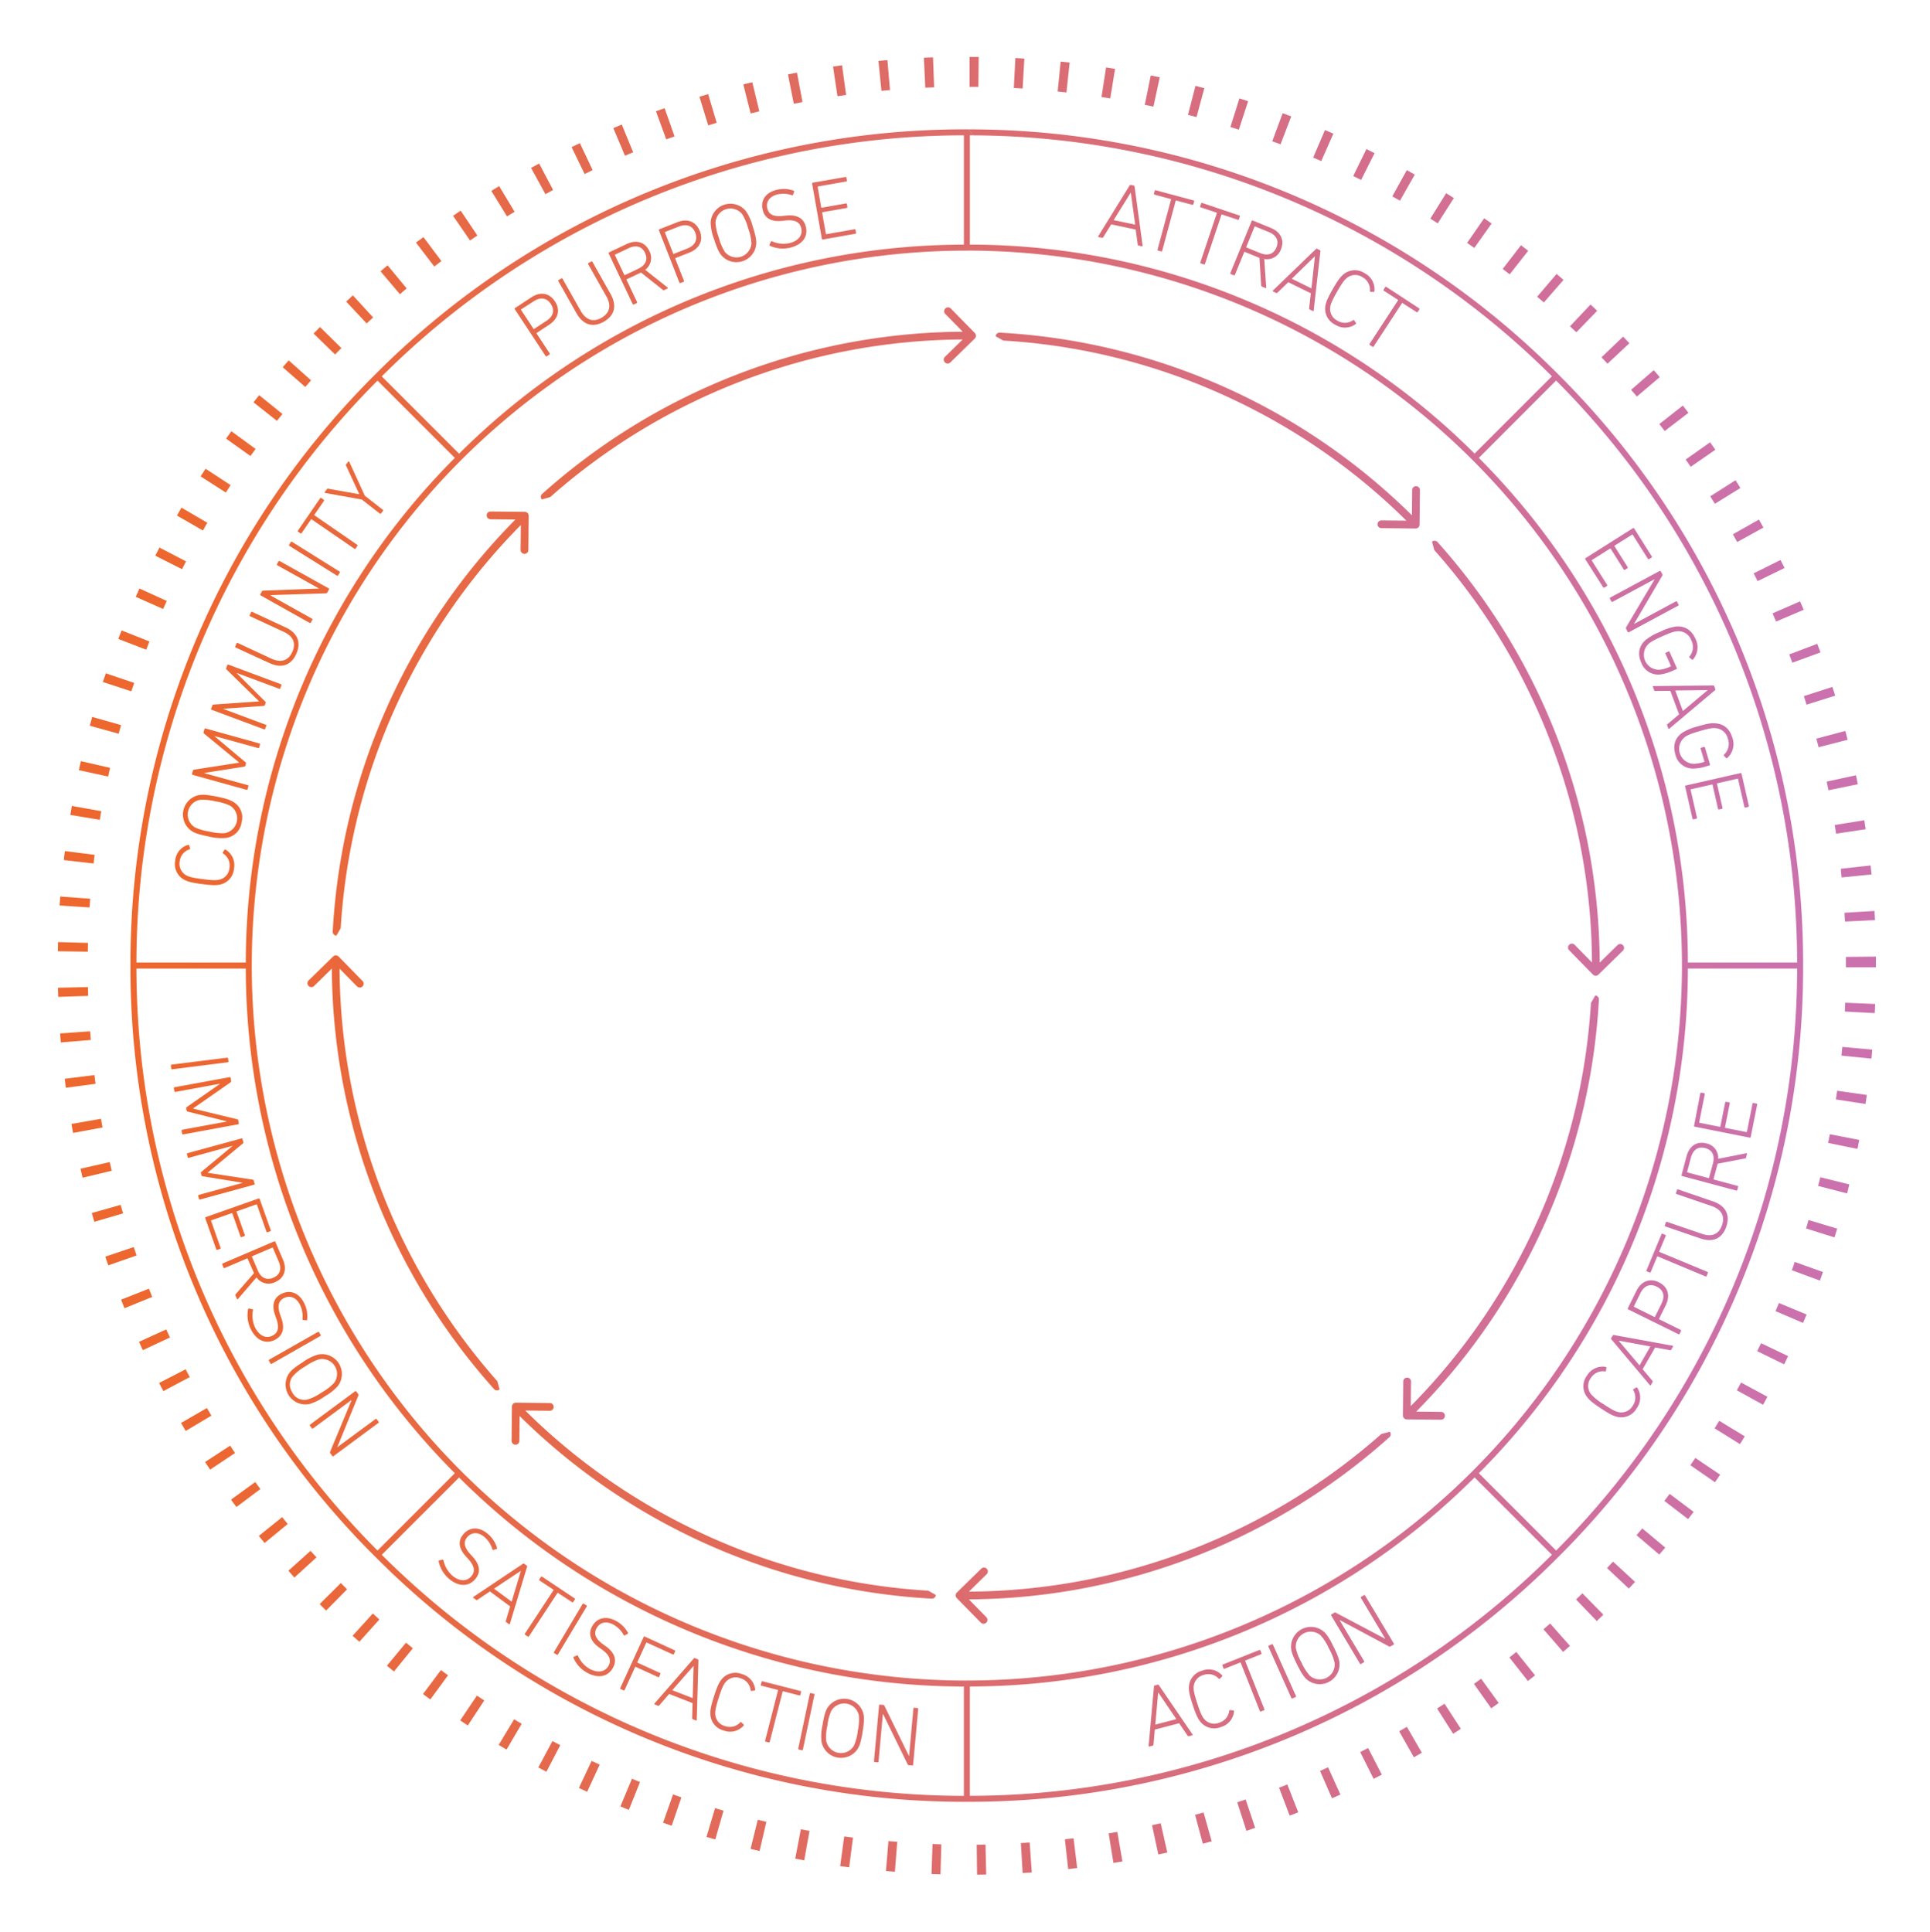 <svg xmlns="http://www.w3.org/2000/svg" xmlns:xlink="http://www.w3.org/1999/xlink" viewBox="0 0 644.36 645.06"><defs><style>.cls-1{fill:url(#linear-gradient);}</style><linearGradient id="linear-gradient" x1="19.32" y1="322.47" x2="626.31" y2="322.47" gradientUnits="userSpaceOnUse"><stop offset="0.06" stop-color="#ed672e"/><stop offset="0.95" stop-color="#cb71ad"/></linearGradient></defs><title>2_Offense</title><g id="Layer_2" data-name="Layer 2"><path class="cls-1" d="M30.31,347.27l-10,.83c-.09-1-.17-2-.24-3l10-.73C30.15,345.31,30.23,346.29,30.31,347.27ZM69.08,470.16l-8.64,5L62,477.83l8.58-5.12Zm7.76,12.57-8.37,5.46,1.68,2.55,8.32-5.55C77.92,484.37,77.38,483.55,76.84,482.73ZM62,457.22l-8.88,4.59c.47.91.94,1.81,1.42,2.71l8.83-4.69C62.87,459,62.41,458.09,62,457.22ZM29.36,329.6l-10,.23c0,1,.05,2,.08,3.05l10-.33ZM241.65,577.86a6,6,0,0,0,6.62-1.64.26.26,0,0,0,0-.37l-.75-.72a.26.26,0,0,0-.39,0,4.72,4.72,0,0,1-5,1.27,4.38,4.38,0,0,1-3.34-4.43c0-.81.19-2,1.17-5.07s1.51-4.16,2-4.81a4.37,4.37,0,0,1,5.29-1.67,4.7,4.7,0,0,1,3.37,4,.26.26,0,0,0,.32.22l1-.14c.16,0,.2-.18.19-.33a6.07,6.07,0,0,0-4.45-5.17,5.89,5.89,0,0,0-7.11,2.25c-.59.83-1.17,2-2.19,5.19s-1.23,4.49-1.22,5.5A5.87,5.87,0,0,0,241.65,577.86ZM196.92,557.3a9.39,9.39,0,0,1-3.93-4.36.25.25,0,0,0-.36-.16l-1,.42a.29.29,0,0,0-.17.37,10.46,10.46,0,0,0,4.56,5c3.95,2.12,7.1,1.17,8.64-1.7,1.35-2.52.69-4.94-2.52-7.24l-.72-.51c-2.7-1.93-3.19-3.65-2.27-5.37,1.06-2,3.21-2.56,5.63-1.26a8.76,8.76,0,0,1,3.45,3.46.29.29,0,0,0,.38.14l.91-.51a.24.24,0,0,0,.14-.37,9.77,9.77,0,0,0-4.08-4c-3.25-1.74-6.33-1-7.91,1.91-1.32,2.47-.61,4.91,2.49,7.12l.72.51c2.91,2.08,3.2,3.81,2.3,5.48C202.06,558.28,199.65,558.76,196.92,557.3ZM85.22,494.88l-8.09,5.88c.6.83,1.21,1.65,1.81,2.46l8-6C86.38,496.47,85.8,495.68,85.22,494.88ZM40.27,402.34l-9.62,2.72.84,2.93,9.6-2.81C40.81,404.23,40.54,403.29,40.27,402.34ZM55.5,443.92l-9.1,4.15,1.28,2.78,9.06-4.24C56.32,445.72,55.91,444.82,55.5,443.92ZM36.63,388.05l-9.75,2.22.69,3,9.73-2.32C37.07,390,36.85,389,36.63,388.05ZM218.52,568.83l13.08-15a.37.37,0,0,1,.42-.14l.95.38a.33.33,0,0,1,.21.38l-.56,19.86a.19.19,0,0,1-.29.19l-1-.4a.32.32,0,0,1-.24-.4l.13-5-7.81-3.05-3.3,3.79a.35.35,0,0,1-.45.13l-1-.4A.19.19,0,0,1,218.52,568.83Zm5.93-4.44,6.81,2.65.31-10.7-.08,0ZM207.18,564l1,.44a.26.26,0,0,0,.37-.14l3.48-7.6a.15.15,0,0,1,.22-.09l7.45,3.41a.27.27,0,0,0,.37-.14l.4-.88a.26.26,0,0,0-.13-.37l-7.45-3.41a.15.15,0,0,1-.09-.22l2.94-6.42a.14.14,0,0,1,.22-.08l8.66,3.95a.27.27,0,0,0,.38-.14l.4-.87a.27.27,0,0,0-.14-.38l-10-4.58a.26.26,0,0,0-.37.14l-7.78,17A.27.27,0,0,0,207.18,564ZM33.71,373.59l-9.85,1.73c.18,1,.36,2,.55,3l9.83-1.83C34.06,375.53,33.88,374.56,33.71,373.59Zm16,56.73L40.42,434l1.14,2.85,9.26-3.78C50.45,432.15,50.08,431.24,49.72,430.32ZM31.53,359l-9.92,1.23c.12,1,.25,2,.39,3l9.91-1.32C31.78,361,31.65,360,31.53,359ZM86.41,512.88l1.93,2.36,7.72-6.35L94.2,506.6ZM44.64,416.43l-9.48,3.2c.33,1,.66,1.93,1,2.9l9.44-3.3C45.27,418.3,45,417.37,44.64,416.43ZM185,552l.9.54a.26.26,0,0,0,.39-.1l9.6-16a.26.26,0,0,0-.1-.39l-.9-.54a.27.27,0,0,0-.39.1L185,551.59A.27.27,0,0,0,185,552Zm22.12,51.21,2.83,1.15,3.72-9.28L211,593.94Zm43.47,14.17,3,.71,2.27-9.74-2.87-.68Zm41.37-29,1.05.1a.26.26,0,0,0,.3-.26l1.44-15.8h.11L303,589.1a.53.53,0,0,0,.45.33l1.11.1a.26.26,0,0,0,.3-.26l1.7-18.63a.26.26,0,0,0-.26-.3l-1.05-.1a.26.26,0,0,0-.3.26l-1.44,15.78h-.08l-8.14-16.65a.47.47,0,0,0-.45-.33l-1.05-.09a.26.26,0,0,0-.3.26l-1.7,18.63A.26.26,0,0,0,292,588.39Zm-56.09,25,2.93.85,2.76-9.61-2.83-.83Zm-14.5-4.73c1,.34,1.91.67,2.88,1l3.24-9.46-2.78-1Zm44.13,12,3,.56,1.77-9.84-2.9-.54Zm15,2.48,3,.41,1.28-9.92c-1-.12-1.95-.26-2.93-.39ZM321.8,43.18h0Zm0,558.49h0ZM311,625.77l3,.1.28-10-2.94-.1Zm-15.22-1,3,.25.78-10-2.94-.24Zm27.5-581.63h0ZM106.72,535.63c.72.73,1.43,1.45,2.16,2.17l7-7.1-2.08-2.09Zm11,10.59,2.26,2,6.68-7.44-2.18-2Zm149,38,1,.21a.27.27,0,0,0,.34-.22l3.86-18.3a.27.27,0,0,0-.22-.33l-1-.22a.27.27,0,0,0-.34.22l-3.85,18.3A.27.27,0,0,0,266.73,584.2Zm-137.54-28,2.35,1.93,6.31-7.76-2.28-1.87ZM96.28,524.51c.68.76,1.36,1.52,2,2.27l7.39-6.74c-.66-.72-1.32-1.45-2-2.19Zm97,72.53,2.75,1.28,4.19-9.08L197.52,588Zm81-15.41a16.91,16.91,0,0,1,.33-5.6c.53-3.27.95-4.47,1.45-5.42a6.63,6.63,0,0,1,12.28,2c.17,1.06.2,2.32-.33,5.6s-.95,4.46-1.45,5.42a6.63,6.63,0,0,1-12.28-2Zm1.61-.2a5,5,0,0,0,9.2,1.49,16.53,16.53,0,0,0,1.3-5,16.85,16.85,0,0,0,.34-5.14,5,5,0,0,0-9.2-1.48,16.42,16.42,0,0,0-1.3,5A16.86,16.86,0,0,0,275.82,581.43Zm-96.16,8.76,2.69,1.43,4.63-8.87-2.6-1.37Zm-26.08-15.71c.84.57,1.69,1.13,2.54,1.69l5.49-8.35-2.45-1.63Zm12.85,8.19,2.61,1.55,5.07-8.61-2.53-1.51Zm-25.27-17c.81.61,1.63,1.21,2.45,1.81l5.91-8.07c-.8-.58-1.59-1.16-2.37-1.75Zm113-2.77,5.38,1.38c.12,0,.16.1.13.21l-4.29,16.74a.27.27,0,0,0,.2.35l1,.26a.27.27,0,0,0,.34-.21l4.29-16.74a.16.16,0,0,1,.21-.13l5.38,1.38a.26.26,0,0,0,.34-.2l.24-.93a.27.27,0,0,0-.2-.35l-12.66-3.24a.27.27,0,0,0-.34.2l-.24.94A.27.27,0,0,0,254.18,562.9ZM472.34,58.3c-.88-.5-1.76-1-2.65-1.49l-4.85,8.75c.86.48,1.72,1,2.57,1.44Zm-13.42-7.17-2.72-1.36-4.4,9,2.63,1.31Zm26.47,15-2.57-1.62L477.54,73,480,74.58Zm-40.23-21.5-2.79-1.22-3.94,9.19,2.69,1.18ZM522,93.47c-.76-.67-1.53-1.33-2.31-2l-6.49,7.61c.75.63,1.5,1.27,2.24,1.92ZM498,74.63l-2.49-1.74-5.7,8.21,2.41,1.69Zm12.21,9.12-2.4-1.87-6.11,7.92c.78.6,1.56,1.2,2.33,1.81Zm-123-57.93-3-.63-2,9.8,2.88.61Zm-30.09-4.93q-1.51-.18-3-.33l-1,10,2.94.31ZM342,19.56c-1-.07-2-.12-3-.18l-.52,10,2.94.17ZM372.28,23c-1-.17-2-.33-3-.48l-1.52,9.88,2.92.46Zm29.81,6.45-2.95-.79-2.51,9.69c.95.24,1.91.49,2.85.75Zm14.62,4.34-2.91-.93-3,9.54,2.81.9Zm14.39,5.08-2.86-1.07-3.47,9.38,2.76,1Zm102.14,64.91c-.73-.7-1.47-1.41-2.21-2.1l-6.86,7.27c.71.68,1.43,1.35,2.13,2Zm73.93,145.73,9.69-2.48c-.26-1-.51-2-.78-2.95l-9.66,2.57C606.68,247.58,606.92,248.53,607.17,249.49Zm3.29,14.37,9.8-2c-.2-1-.41-2-.62-3L609.86,261Q610.18,262.42,610.46,263.86ZM326.75,19l-3.05,0,0,10c1,0,2,0,2.95,0ZM603.15,235.3l9.55-3c-.3-1-.61-2-.92-2.92l-9.52,3.06C602.56,233.41,602.86,234.35,603.15,235.3Zm-4.75-14,9.39-3.44c-.35-1-.71-1.92-1.07-2.87l-9.35,3.54C597.72,219.43,598.06,220.36,598.4,221.28ZM616,307.73l10-.49c-.05-1-.11-2-.17-3.05l-10,.59C615.85,305.77,615.9,306.75,616,307.73ZM614.85,293l10-1c-.11-1-.21-2-.32-3l-9.94,1.1C614.65,291.06,614.76,292,614.85,293ZM613,278.39l9.89-1.49c-.15-1-.3-2-.47-3l-9.87,1.59C612.73,276.44,612.88,277.41,613,278.39ZM572.56,168.22l8.5-5.26c-.53-.86-1.07-1.73-1.62-2.59L571,165.72C571.52,166.55,572,167.39,572.56,168.22Zm-8.08-12.35,8.22-5.69c-.57-.83-1.16-1.67-1.74-2.5l-8.17,5.77Zm-8.69-11.94,7.93-6.08-1.87-2.42L554,141.6Zm-1.66-18c-.66-.78-1.33-1.55-2-2.32l-7.56,6.56c.65.74,1.29,1.49,1.93,2.24Zm32.69,68.11,9-4.38L594.46,187l-9,4.47C586,192.32,586.39,193.21,586.82,194.09ZM544,114.61l-2.1-2.21-7.22,6.92c.68.71,1.36,1.42,2,2.14Zm49,92.93,9.2-3.92c-.4-.94-.81-1.87-1.22-2.81l-9.16,4C592.18,205.73,592.57,206.63,593,207.54ZM580,181l8.75-4.83c-.49-.89-1-1.78-1.49-2.67l-8.7,4.91ZM211.39,50.84l-3.8-9.25-2.82,1.18L208.66,52ZM311.87,29.16l-.37-10c-1,0-2,.08-3.05.12l.47,10ZM77,162l-8.37-5.48c-.55.85-1.11,1.7-1.65,2.56l8.42,5.39C75.9,163.68,76.43,162.86,77,162ZM62.11,187.45l-8.87-4.61c-.47.9-.93,1.8-1.39,2.71l8.92,4.52C61.21,189.19,61.66,188.32,62.11,187.45Zm23.23-37.54L77.25,144c-.59.82-1.19,1.64-1.77,2.47l8.14,5.8ZM55.67,200.67l-9.1-4.15c-.42.92-.84,1.84-1.25,2.77l9.14,4.06ZM103.85,127l-7.45-6.66c-.68.76-1.35,1.52-2,2.29l7.52,6.58Zm-9.54,11.24-7.78-6.28c-.64.79-1.27,1.58-1.9,2.38l7.84,6.2C93.08,139.75,93.69,139,94.31,138.22ZM30.12,300.11l-10-.75c-.08,1-.15,2-.22,3l10,.65C30,302.07,30,301.09,30.12,300.11Zm1.47-14.67-9.92-1.25q-.2,1.51-.36,3l9.93,1.14C31.35,287.39,31.47,286.41,31.59,285.44Zm18.3-71.24-9.29-3.69-1.11,2.84,9.33,3.6C49.17,216,49.53,215.11,49.89,214.2Zm64.06-98-7.11-7c-.72.72-1.43,1.45-2.14,2.18l7.19,7C112.57,117.64,113.26,116.93,114,116.24ZM33.8,270.86,24,269.11c-.18,1-.35,2-.52,3l9.86,1.64C33.46,272.79,33.63,271.82,33.8,270.86Zm3-14.46L27,254.16c-.23,1-.45,2-.67,3l9.77,2.14C36.31,258.32,36.53,257.36,36.75,256.4Zm8-28.36-9.47-3.21c-.32,1-.65,1.92-1,2.89l9.5,3.12C44.17,229.9,44.49,229,44.8,228Zm-4.39,14.08-9.62-2.73c-.27,1-.55,2-.81,2.94L39.62,245C39.88,244,40.15,243.06,40.41,242.12Zm28.81-67.56-8.63-5.05c-.51.88-1,1.76-1.52,2.64l8.68,5C68.23,176.26,68.73,175.41,69.22,174.56ZM239.27,41l-2.84-9.58-2.92.88,2.94,9.56Zm-14.06,4.56-3.32-9.43-2.89,1,3.42,9.39Zm28.3-8.39-2.35-9.71c-1,.23-2,.48-3,.73l2.45,9.69Zm43.63-7.11-.86-10-3,.28,1,10C295.18,30.24,296.16,30.15,297.14,30.07ZM124.58,106l-6.76-7.37-2.24,2.07,6.83,7.3ZM267.93,34.08l-1.86-9.83-3,.59,1.95,9.8Zm14.56-2.37-1.36-9.91-3,.43,1.47,9.89ZM29.38,314.85l-10-.26c0,1-.05,2-.06,3.05l10,.15Q29.33,316.32,29.38,314.85Zm130-236.21-5.58-8.3-2.53,1.72,5.66,8.24Zm-12,8.54-6-8L138.88,81,145,89Zm-11.6,9.13-6.37-7.7c-.79.64-1.57,1.3-2.35,2l6.46,7.63ZM197.86,56.8l-4.26-9-2.76,1.32,4.35,9Zm-13.2,6.63L180,54.61l-2.69,1.46,4.8,8.77Zm-12.85,7.29-5.15-8.57q-1.31.78-2.61,1.59l5.23,8.52ZM607,396l9.68,2.5c.26-1,.51-2,.75-3l-9.71-2.4C607.52,394.1,607.27,395.06,607,396ZM108.38,466.3a16.81,16.81,0,0,1-5,2.51,6.62,6.62,0,0,1-6.67-10.49c.68-.84,1.61-1.7,4.41-3.48a17,17,0,0,1,5-2.51,6.63,6.63,0,0,1,6.67,10.5A17.11,17.11,0,0,1,108.38,466.3Zm-.89-1.39a16.51,16.51,0,0,0,4.07-3.16,5,5,0,0,0-5-7.86,16.51,16.51,0,0,0-4.58,2.34,16.51,16.51,0,0,0-4.07,3.16,4.4,4.4,0,0,0-.53,5.18v.18l0-.12c.09.15.16.3.26.45a4.48,4.48,0,0,0,5.24,2.18A17,17,0,0,0,107.49,464.91Zm18.91,9.83-.63-.84a.26.26,0,0,0-.39-.06l-12.75,9.4,0-.06,7-17.14a.47.47,0,0,0-.06-.56l-.62-.84a.27.27,0,0,0-.4-.06l-15,11.11a.27.27,0,0,0-.06.4l.62.84a.27.27,0,0,0,.4.06l12.76-9.43.07.09-7.11,17.09a.54.54,0,0,0,.06.56l.65.88a.26.26,0,0,0,.4.06l15-11.1A.28.28,0,0,0,126.4,474.74Zm-29-10.21v0l0,.06,0-.1Zm9.67-18.76-.52-.91a.27.27,0,0,0-.39-.11L89.9,454a.27.27,0,0,0-.11.39l.52.91a.27.27,0,0,0,.39.1l16.24-9.27A.27.27,0,0,0,107.05,445.77Zm-9.67,19,0-.12,0-.06ZM321.8,599.67v2a277.34,277.34,0,0,1-195.75-81.08h0l-1.42-1.41h0A277.4,277.4,0,0,1,43.55,323.42h0v-2a277.41,277.41,0,0,1,81.08-195.75h0l1.42-1.41h0A277.37,277.37,0,0,1,321.8,43.19v2a275.43,275.43,0,0,0-194.34,80.49l25.82,25.82A239.12,239.12,0,0,1,321.8,81.69v2h1a238.74,238.74,0,1,0,0,477.48h-1v2a239.13,239.13,0,0,1-168.52-69.81l-25.82,25.82A275.44,275.44,0,0,0,321.8,599.67ZM45.55,321.42H82.06a239.18,239.18,0,0,1,69.8-168.52l-25.81-25.81A275.42,275.42,0,0,0,45.55,321.42Zm80.5,196.34,25.81-25.82a239.17,239.17,0,0,1-69.8-168.52H45.55A275.44,275.44,0,0,0,126.05,517.76Zm214.78,97.69.6,10,3.05-.2-.71-10Zm14.7-1.26,1.1,9.94,3-.35-1.2-9.93ZM323.8,599.67V561.16h-2v40.5h2ZM93.89,440l-.3-.84c-1.12-3.12-.55-4.81,1.19-5.7,2-1,4.09-.27,5.34,2.17a8.71,8.71,0,0,1,.87,4.81.28.28,0,0,0,.23.33l1,.11a.26.26,0,0,0,.33-.24,9.79,9.79,0,0,0-1.06-5.63c-1.68-3.28-4.61-4.46-7.58-2.94-2.5,1.28-3.31,3.7-2,7.27l.3.84c1.21,3.36.46,4.95-1.23,5.81-2.12,1.09-4.37.1-5.78-2.65a9.31,9.31,0,0,1-.75-5.82.25.25,0,0,0-.2-.34l-1.07-.22a.27.27,0,0,0-.34.21,10.38,10.38,0,0,0,.91,6.69c2,4,5.16,5,8.06,3.52C94.38,446,95.21,443.67,93.89,440ZM370.14,612.2l1.6,9.87,3-.5-1.7-9.86ZM322.8,601.67h0ZM326.09,616l.11,10,3.05-.05-.22-10ZM100.3,178.1a.26.26,0,0,0,.39-.07l3.15-4.58a.15.15,0,0,1,.24,0l14.25,9.79a.26.26,0,0,0,.39-.07l.6-.87a.27.27,0,0,0-.08-.39L105,172.08a.15.15,0,0,1,0-.24l3.15-4.58a.27.27,0,0,0-.08-.39l-.79-.55a.27.27,0,0,0-.4.07l-7.4,10.77a.28.28,0,0,0,.08.4ZM89.9,221.38c4.27,2,7.38.62,9-3s.73-6.88-3.53-8.87l-11.18-5.2a.26.26,0,0,0-.37.14l-.45.95a.28.28,0,0,0,.14.38L94.76,211c3.29,1.53,4.11,3.94,2.8,6.75s-3.66,3.7-7,2.17l-11.2-5.22a.28.28,0,0,0-.38.14l-.44,1a.27.27,0,0,0,.14.38ZM70.65,237l17.52,6.54a.26.26,0,0,0,.36-.17l.37-1a.27.27,0,0,0-.17-.37l-14.12-5.26,0-.08L88,235.72a.46.46,0,0,0,.46-.34l.2-.53a.48.48,0,0,0-.11-.59l-9.5-9.47,0-.08L93.22,230a.26.26,0,0,0,.36-.17l.37-1a.27.27,0,0,0-.17-.37l-17.52-6.53a.26.26,0,0,0-.36.16l-.39,1a.41.41,0,0,0,.13.47l10.79,10.56,0,.1-15.12,1.05a.42.42,0,0,0-.41.3l-.38,1A.26.26,0,0,0,70.65,237Zm-6.34,21.73,18,5a.28.28,0,0,0,.35-.2l.28-1a.28.28,0,0,0-.2-.35l-14.52-4,0-.08L81.52,256a.46.46,0,0,0,.42-.38l.16-.55a.48.48,0,0,0-.17-.57l-10.27-8.63,0-.08,14.52,4a.26.26,0,0,0,.35-.19l.28-1a.26.26,0,0,0-.19-.35l-18-5a.28.28,0,0,0-.35.2l-.3,1.06a.42.42,0,0,0,.17.46l11.65,9.6,0,.11-15,2.33a.44.44,0,0,0-.39.33l-.29,1A.28.28,0,0,0,64.31,258.71ZM103.38,208a.27.27,0,0,0,.39-.11l.51-.92a.27.27,0,0,0-.11-.38L90.3,198.82l0-.1,18.51-.59a.55.55,0,0,0,.48-.29l.54-1a.28.28,0,0,0-.11-.39l-16.35-9.1a.26.26,0,0,0-.38.11l-.52.91a.28.28,0,0,0,.12.39l13.84,7.71,0,.07-18.52.69a.49.49,0,0,0-.49.28l-.5.92a.26.26,0,0,0,.1.38Zm9.11-15.79a.27.27,0,0,0,.39-.09l.56-.89a.27.27,0,0,0-.09-.39l-15.87-9.92a.26.26,0,0,0-.39.09l-.55.89a.26.26,0,0,0,.09.39ZM85.64,426.54l-6.19,7.21c-.11.17-.27.15-.34,0l-.51-1.2c-.07-.15,0-.25.1-.41l6.09-7-.11-.27-2-4.55a.14.14,0,0,0-.22-.09L75,423.42a.26.26,0,0,1-.37-.15l-.42-1a.29.29,0,0,1,.15-.38l17.19-7.36a.29.29,0,0,1,.38.15l2.54,5.94c1.43,3.33.43,6.2-2.59,7.49A4.91,4.91,0,0,1,85.64,426.54Zm.43-2.31c1.08,2.52,2.94,3.39,5.18,2.43s2.88-2.9,1.8-5.42l-1.94-4.54a.14.14,0,0,0-.22-.08l-6.67,2.85a.15.15,0,0,0-.09.22ZM75.34,283.73a.27.27,0,0,0-.37,0l-.57.87a.25.25,0,0,0,.06.38,4.73,4.73,0,0,1,2.16,4.74,4.38,4.38,0,0,1-3.75,4.09c-.8.15-2,.17-5.2-.25s-4.37-.73-5.09-1.08A4.38,4.38,0,0,1,60,287.6a4.72,4.72,0,0,1,3.3-4,.26.26,0,0,0,.16-.35l-.33-1a.28.28,0,0,0-.36-.13,6,6,0,0,0-4.28,5.3A5.89,5.89,0,0,0,62,294c.91.43,2.15.79,5.5,1.22s4.63.4,5.63.22a5.9,5.9,0,0,0,5-5.49A6,6,0,0,0,75.34,283.73ZM384.63,609.47l2.1,9.78,3-.65-2.2-9.76Zm-314-202,6.73-2.37a.15.15,0,0,1,.22.1l2.72,7.72a.26.26,0,0,0,.36.17l.91-.32a.26.26,0,0,0,.17-.36L79,404.69a.15.15,0,0,1,.1-.22l6.47-2.28a.16.16,0,0,1,.22.1l3.16,9a.29.29,0,0,0,.37.18l.9-.33a.27.27,0,0,0,.18-.36L86.7,400.37a.26.26,0,0,0-.36-.17L68.7,406.42a.26.26,0,0,0-.17.36l3.67,10.4a.27.27,0,0,0,.36.17l.91-.32a.26.26,0,0,0,.17-.36l-3.17-9A.15.15,0,0,1,70.58,407.47ZM85,395.27l-.29-1.06a.4.4,0,0,0-.38-.31l-14.93-2.27,0-.11,11.67-9.68a.41.41,0,0,0,.16-.49l-.28-1a.26.26,0,0,0-.35-.2l-18,4.92a.27.27,0,0,0-.19.35l.27,1a.27.27,0,0,0,.35.2l14.55-4,0,.08-10.32,8.58a.47.47,0,0,0-.18.54l.15.55a.48.48,0,0,0,.44.41l13.24,2.15,0,.08-14.55,4a.27.27,0,0,0-.2.34l.28,1a.27.27,0,0,0,.35.2l18-4.93A.26.26,0,0,0,85,395.27Zm-8.72-40.84-.13-1a.27.27,0,0,0-.32-.25L57.29,355.5a.27.27,0,0,0-.24.32l.13,1a.27.27,0,0,0,.32.24l18.55-2.35A.27.27,0,0,0,76.29,354.43Zm3.46,20.72-.2-1.09a.4.4,0,0,0-.35-.33L64.52,370.2l0-.11,12.44-8.66a.42.42,0,0,0,.2-.47L77,359.9a.26.26,0,0,0-.33-.22l-18.4,3.38a.27.27,0,0,0-.23.33l.19,1a.27.27,0,0,0,.33.23l14.83-2.73,0,.08-11,7.68a.45.45,0,0,0-.22.53l.1.56a.48.48,0,0,0,.4.44l13,3.26v.08l-14.83,2.73a.27.27,0,0,0-.22.33l.19,1a.27.27,0,0,0,.33.23l18.4-3.39A.27.27,0,0,0,79.75,375.15Zm.92-100.61a6,6,0,0,1-5.46,5.28,17.07,17.07,0,0,1-5.59-.52c-3.25-.64-4.43-1.11-5.36-1.64a6.63,6.63,0,0,1,2.39-12.2c1.07-.14,2.34-.12,5.59.52s4.43,1.1,5.37,1.63A6,6,0,0,1,80.67,274.54Zm-3.81-5.49a16.87,16.87,0,0,0-4.94-1.46,16.3,16.3,0,0,0-5.12-.51,5,5,0,0,0-1.8,9.14,16.54,16.54,0,0,0,4.94,1.46,16.87,16.87,0,0,0,5.13.52,5,5,0,0,0,1.79-9.15ZM586.67,451.18l9,4.39c.45-.91.89-1.82,1.32-2.74l-9-4.3C587.52,449.42,587.1,450.3,586.67,451.18Zm6.12-13.37,9.19,3.93c.4-.93.8-1.86,1.19-2.8l-9.24-3.84C593.56,436,593.18,436.91,592.79,437.81Zm-12.91,26.43,8.75,4.84,1.46-2.67-8.8-4.75Zm-7.45,12.7,8.5,5.27c.54-.86,1.07-1.73,1.59-2.59L574,474.43C573.46,475.27,573,476.11,572.43,476.94Zm25.8-52.79,9.38,3.46c.35-.95.7-1.91,1-2.86l-9.41-3.37C598.91,422.3,598.57,423.23,598.23,424.15Zm-33.87,65.11,8.22,5.69c.58-.84,1.15-1.67,1.72-2.52l-8.28-5.6Zm51.56-151.48,10,.52c.05-1,.1-2,.14-3.05l-10-.42C616,335.82,616,336.8,615.92,337.78ZM555.67,501.17l7.94,6.09,1.84-2.42-8-6ZM614.8,352.49l10,1c.1-1,.2-2,.29-3l-10-.91C615,350.53,614.9,351.51,614.8,352.49ZM399,606l2.59,9.66,2.95-.81-2.7-9.63ZM626.3,319.43l-10,.1c0,1,0,2,0,3V323l10,0v-.58C626.31,321.46,626.31,320.44,626.3,319.43Zm-15.95,62.21,9.8,2c.2-1,.4-2,.59-3l-9.81-1.9C610.74,379.71,610.55,380.68,610.35,381.64Zm2.59-14.52,9.89,1.51c.15-1,.3-2,.44-3l-9.9-1.41C613.23,365.18,613.09,366.15,612.94,367.12Zm-10,43.07,9.54,3,.9-2.92-9.58-2.89C603.57,408.31,603.28,409.25,603,410.19ZM454.13,585.05l4.48,8.94,2.73-1.39-4.57-8.89Zm13-6.95,4.92,8.7,2.66-1.52-5-8.65Zm-26.42,13.23,4,9.16,2.8-1.25-4.12-9.11Q442.12,590.74,440.75,591.33Zm39.08-20.83,5.36,8.44c.86-.54,1.72-1.09,2.57-1.65l-5.44-8.38Zm-52.76,26.43,3.55,9.35,2.86-1.1-3.65-9.31C428.91,596.23,428,596.59,427.07,596.93Zm-13.95,4.91,3.07,9.52,2.91-1-3.17-9.48Zm123.45-78.23,7.28,6.85c.7-.74,1.39-1.48,2.08-2.23l-7.35-6.78Zm9.83-11,7.62,6.49,2-2.33-7.68-6.41C547.67,511.13,547,511.88,546.4,512.62ZM526.19,534.1l6.93,7.21,2.19-2.13-7-7.14Zm-10.88,9.95,6.56,7.55,2.29-2-6.63-7.49ZM492.1,562.28l5.77,8.16,2.49-1.77-5.86-8.11Zm11.83-8.83,6.18,7.87c.8-.63,1.6-1.26,2.39-1.9l-6.26-7.8Q505.1,552.55,503.93,553.45ZM322.35,45.18l1.45,1.59V45.18l1.27,0-1.82-2H321.8v2Zm44.46,34c-.17,0-.22-.16-.13-.32l10.45-16.9a.35.35,0,0,1,.39-.21l1,.21c.2,0,.25.17.28.35L381.48,82c0,.18-.09.28-.25.24L380.15,82c-.2,0-.3-.12-.3-.35l-.69-5L371,74.91l-2.64,4.28a.36.36,0,0,1-.42.2Zm5-5.67L379,75l-1.44-10.61-.08,0Zm-48,6.43V46.77l-1.45-1.59h-.55V81.69h.53ZM385.48,65l5.37,1.45a.15.15,0,0,1,.12.21l-4.5,16.68a.27.27,0,0,0,.2.35l1,.27a.26.26,0,0,0,.35-.2l4.5-16.68c0-.11.09-.15.2-.12l5.37,1.44a.27.27,0,0,0,.34-.2l.25-.93a.27.27,0,0,0-.2-.35l-12.61-3.39a.27.27,0,0,0-.35.2l-.25.93A.27.27,0,0,0,385.48,65Zm25.33,26.11,7.08-17.31a.27.27,0,0,1,.37-.16l6,2.45c3.35,1.37,4.65,4.11,3.41,7.15a4.92,4.92,0,0,1-5.58,3.23l.65,9.48c0,.2-.09.3-.24.24l-1.21-.5c-.16-.06-.22-.15-.22-.36l-.59-9.27L420.2,86l-4.59-1.88a.15.15,0,0,0-.22.09l-3.09,7.56a.26.26,0,0,1-.37.15l-1-.39A.26.26,0,0,1,410.81,91.12Zm5.38-8.45,4.57,1.86c2.54,1,4.47.36,5.39-1.89s0-4.1-2.52-5.14l-4.56-1.86a.15.15,0,0,0-.23.09l-2.74,6.71A.16.16,0,0,0,416.19,82.67Zm-15.3-13.43L406.15,71a.15.15,0,0,1,.11.22l-5.5,16.39a.28.28,0,0,0,.18.36l1,.33a.26.26,0,0,0,.36-.18l5.5-16.39a.15.15,0,0,1,.22-.1l5.27,1.76a.25.25,0,0,0,.35-.18l.31-.91a.27.27,0,0,0-.18-.36l-12.38-4.16A.27.27,0,0,0,401,68l-.31.92A.26.26,0,0,0,400.89,69.24Zm-76,12.46H323.8V79.92l-1.47,1.76h-.53v2h1.47ZM111.08,311.08a212.13,212.13,0,0,1,61-137.6l-8.31-.08a1.31,1.31,0,0,1-1.29-1.31,1.3,1.3,0,0,1,1.31-1.28l11.44.11a1.31,1.31,0,0,1,.91.39,1.28,1.28,0,0,1,.37.92l-.11,11.44a1.3,1.3,0,0,1-1.31,1.28,1.23,1.23,0,0,1-.54-.13,1.29,1.29,0,0,1-.74-1.18l.08-8.32a209.55,209.55,0,0,0-60.14,134.6l-1.44,2.52a1.37,1.37,0,0,1-.49-.13A1.29,1.29,0,0,1,111.08,311.08ZM173.9,173.5ZM112.1,322.15Zm53.93,139,.76,2.79a1.29,1.29,0,0,1-1.42.21,1.31,1.31,0,0,1-.41-.3,212.27,212.27,0,0,1-54.17-140.42l-5.93,5.81a1.29,1.29,0,0,1-1.47.25,1.5,1.5,0,0,1-.36-.26,1.29,1.29,0,0,1,0-1.83l8.18-8a1.29,1.29,0,0,1,1.83,0l8,8.17a1.29,1.29,0,1,1-1.84,1.81l-5.83-5.94A209.6,209.6,0,0,0,166,461.16Zm-53.93-139Zm407.48-69.26a208.42,208.42,0,0,1,11.93,68.5l-5.83-5.95a1.3,1.3,0,0,0-1.85,1.82l8,8.17a1.37,1.37,0,0,0,.37.26,1.43,1.43,0,0,0,.54.13,1.29,1.29,0,0,0,.92-.37l8.17-8a1.29,1.29,0,1,0-1.81-1.85l-5.93,5.82A212.22,212.22,0,0,0,479.93,181a1.29,1.29,0,0,0-1.83-.1l.76,2.79A207.75,207.75,0,0,1,519.58,252.89ZM173.9,173.5Zm238.78-39.64a208.36,208.36,0,0,1,56.86,40l-8.32-.08a1.29,1.29,0,0,0-.57,2.46,1.26,1.26,0,0,0,.55.12l11.44.12a1.29,1.29,0,0,0,1.3-1.28l.12-11.44a1.3,1.3,0,1,0-2.59,0l-.08,8.31a212.19,212.19,0,0,0-137.6-61,1.29,1.29,0,0,0-1.36,1.22l2.51,1.43A207.89,207.89,0,0,1,412.68,133.86ZM425,97l14.31-13.82a.37.37,0,0,1,.43-.1l.91.45a.33.33,0,0,1,.18.4l-2.24,19.74a.2.2,0,0,1-.31.17l-1-.49a.32.32,0,0,1-.2-.42l.56-5-7.53-3.7-3.62,3.5a.36.36,0,0,1-.45.09l-1-.49A.19.19,0,0,1,425,97Zm6.29-3.92,6.56,3.22L439,85.64l-.08,0Zm-246,7.56c1.85,2.82,1.12,5.78-1.95,7.8l-4.12,2.72a.14.14,0,0,0-.05.23l4.35,6.6a.28.28,0,0,1-.08.4l-.88.57a.26.26,0,0,1-.39-.08l-10.29-15.62a.26.26,0,0,1,.08-.39l5.37-3.54C180.38,97.28,183.4,97.8,185.26,100.62Zm-1.35.89c-1.36-2.06-3.45-2.45-5.81-.89L174,103.3a.15.15,0,0,0,0,.24l4.13,6.27a.16.16,0,0,0,.24,0l4.07-2.68C184.78,105.62,185.27,103.57,183.91,101.51Zm49.7-24.41c1.24,3.14-.08,5.89-3.51,7.24l-4.59,1.81a.15.15,0,0,0-.09.22l2.9,7.36a.27.27,0,0,1-.16.37l-1,.38a.27.27,0,0,1-.37-.16L220,76.92a.27.27,0,0,1,.16-.37l6-2.36C229.52,72.84,232.38,74,233.61,77.1Zm-1.5.6c-.9-2.3-2.87-3.11-5.51-2.07l-4.53,1.79a.15.15,0,0,0-.1.22l2.76,7a.15.15,0,0,0,.22.1l4.54-1.79C232.12,81.9,233,80,232.11,77.7Zm-9.23,18.6-1.17.56a.33.33,0,0,1-.42-.08L214,91l-.25.12-4.48,2.13a.15.15,0,0,0-.08.22l3.5,7.37a.27.27,0,0,1-.13.38l-.95.45a.28.28,0,0,1-.38-.13l-8-16.89a.26.26,0,0,1,.13-.38l5.83-2.77c3.28-1.56,6.18-.68,7.59,2.29a4.92,4.92,0,0,1-1.37,6.3l7.45,5.9C223.05,96.07,223,96.23,222.88,96.3Zm-7.54-11.85c-1-2.17-3-2.77-5.49-1.59L205.39,85a.15.15,0,0,0-.08.22l3.12,6.56a.15.15,0,0,0,.22.08l4.45-2.12C215.59,88.54,216.39,86.66,215.34,84.45ZM232.21,511a208.15,208.15,0,0,1-56.86-40l8.32.09a1.3,1.3,0,0,0,0-2.59l-11.44-.12a1.33,1.33,0,0,0-.92.37,1.35,1.35,0,0,0-.39.91l-.11,11.45a1.31,1.31,0,0,0,.74,1.18,1.38,1.38,0,0,0,.54.12,1.29,1.29,0,0,0,1.31-1.28l.08-8.31a212.13,212.13,0,0,0,137.6,61,1.3,1.3,0,0,0,1.36-1.23l-2.52-1.43A207.84,207.84,0,0,1,232.21,511Zm-74.15,22.23,16.53-11.05a.35.35,0,0,1,.44,0l.82.61a.34.34,0,0,1,.11.43l-5.72,19a.2.2,0,0,1-.33.11l-.89-.66a.32.32,0,0,1-.13-.44l1.44-4.82-6.75-5-4.17,2.8a.35.35,0,0,1-.47,0l-.89-.65A.2.2,0,0,1,158.06,533.21Zm6.88-2.74,5.89,4.34,3.08-10.26-.06,0Zm-8.69-10c2.42,2.63,2.35,4.39,1.12,5.84-1.53,1.82-4,1.79-6.35-.2a9.31,9.31,0,0,1-2.94-5.08.27.27,0,0,0-.33-.24l-1.06.22a.28.28,0,0,0-.24.32,10.51,10.51,0,0,0,3.43,5.82c3.43,2.88,6.7,2.6,8.8.11,1.85-2.19,1.69-4.69-1-7.6l-.6-.65c-2.23-2.44-2.37-4.22-1.11-5.72,1.45-1.71,3.67-1.84,5.77-.07a8.76,8.76,0,0,1,2.66,4.1.27.27,0,0,0,.34.21l1-.3a.25.25,0,0,0,.21-.34,9.61,9.61,0,0,0-3.16-4.78c-2.82-2.38-6-2.33-8.12.23-1.81,2.14-1.62,4.68,1,7.48ZM197.79,87.42a.27.27,0,0,0-.39-.1l-.91.51a.27.27,0,0,0-.11.39L202.46,99c1.79,3.15,1,5.59-1.64,7.11s-5.13.88-6.92-2.27l-6.08-10.76a.27.27,0,0,0-.39-.11l-.91.52a.26.26,0,0,0-.11.38l6.07,10.74c2.32,4.09,5.64,4.79,9.09,2.83s4.6-5.17,2.28-9.26Zm53.55-11.7c1,3.16,1.17,4.41,1.15,5.49A6.63,6.63,0,0,1,240.64,85c-.64-.87-1.23-2-2.24-5.15a17.15,17.15,0,0,1-1.15-5.49,6.63,6.63,0,0,1,11.86-3.77A16.87,16.87,0,0,1,251.34,75.72Zm-.47,5.53a16.55,16.55,0,0,0-1.1-5,16.63,16.63,0,0,0-2-4.75,5,5,0,0,0-8.89,2.83,16.55,16.55,0,0,0,1.1,5,16.94,16.94,0,0,0,2,4.75,5,5,0,0,0,8.89-2.83Zm194.92,27.18a6,6,0,0,0,6.81-.21c.12-.1.2-.22.11-.36l-.58-.86a.26.26,0,0,0-.38-.09,4.71,4.71,0,0,1-5.2.19,4.38,4.38,0,0,1-2.35-5c.16-.79.61-1.91,2.21-4.71s2.35-3.76,2.95-4.29a4.38,4.38,0,0,1,5.53-.53,4.73,4.73,0,0,1,2.47,4.58c0,.17.1.29.26.28l1,.08c.16,0,.23-.13.25-.28a6.06,6.06,0,0,0-3.26-6,5.89,5.89,0,0,0-7.43.71c-.75.68-1.56,1.69-3.23,4.62s-2.14,4.13-2.35,5.12A5.9,5.9,0,0,0,445.79,108.43Zm20.92-8.32a.15.15,0,0,1,0,.24l-9.45,14.46a.26.26,0,0,0,.08.39l.88.58a.27.27,0,0,0,.39-.08l9.46-14.47a.15.15,0,0,1,.23,0l4.65,3a.27.27,0,0,0,.39-.08l.53-.81a.27.27,0,0,0-.08-.39l-10.94-7.15a.27.27,0,0,0-.39.08l-.52.81a.26.26,0,0,0,.08.39ZM262.33,72l-.88.1c-3.29.36-4.81-.58-5.27-2.48-.53-2.17.67-4,3.34-4.69a8.79,8.79,0,0,1,4.88.26.27.27,0,0,0,.37-.15l.34-1a.25.25,0,0,0-.14-.37,9.69,9.69,0,0,0-5.73-.26c-3.58.87-5.4,3.45-4.6,6.7.66,2.72,2.83,4.06,6.6,3.63l.88-.1c3.55-.4,4.93.7,5.38,2.54.56,2.31-.91,4.28-3.91,5a9.33,9.33,0,0,1-5.84-.61.25.25,0,0,0-.38.12l-.46,1a.27.27,0,0,0,.12.37,10.38,10.38,0,0,0,6.73.66c4.35-1.06,6.05-3.87,5.28-7C268.36,72.94,266.25,71.59,262.33,72Zm23.31,4.78a.27.27,0,0,0-.33-.23l-9.38,1.65a.15.15,0,0,1-.2-.14l-1.24-7a.16.16,0,0,1,.14-.2l8.06-1.42a.27.27,0,0,0,.23-.33l-.16-.95a.27.27,0,0,0-.33-.23l-8.07,1.43c-.11,0-.17,0-.19-.14L273,62.46a.15.15,0,0,1,.14-.2l9.38-1.66a.27.27,0,0,0,.23-.33l-.17-.94a.27.27,0,0,0-.33-.23L271.37,61a.27.27,0,0,0-.23.33l3.25,18.42a.27.27,0,0,0,.33.23l10.85-1.92a.27.27,0,0,0,.23-.33ZM546.28,463.31l-.89.53a.26.26,0,0,0-.11.37,4.72,4.72,0,0,1-.17,5.2,4.37,4.37,0,0,1-5.18,2c-.78-.21-1.86-.73-4.55-2.52a18,18,0,0,1-4.08-3.23,4.37,4.37,0,0,1-.15-5.55,4.72,4.72,0,0,1,4.74-2.16.26.26,0,0,0,.3-.24l.14-1c0-.17-.11-.25-.26-.28a6.07,6.07,0,0,0-6.2,2.86,5.89,5.89,0,0,0,.21,7.46c.63.79,1.58,1.66,4.39,3.53s4,2.42,4.95,2.69a5.9,5.9,0,0,0,7-2.68,6.07,6.07,0,0,0,.25-6.82A.28.28,0,0,0,546.28,463.31Zm16.34-200.68,2.45,10.75a.26.26,0,0,0,.33.21l.94-.21a.27.27,0,0,0,.22-.34l-2.11-9.29a.14.14,0,0,1,.12-.2l7-1.59a.15.15,0,0,1,.2.13l1.82,8a.27.27,0,0,0,.34.21l.94-.21a.27.27,0,0,0,.21-.34l-1.82-8a.15.15,0,0,1,.13-.2l6.69-1.52a.15.15,0,0,1,.2.13l2.11,9.28a.27.27,0,0,0,.34.21l.94-.21a.27.27,0,0,0,.22-.34l-2.45-10.75a.27.27,0,0,0-.34-.21l-18.24,4.15A.27.27,0,0,0,562.62,262.63Zm.46,123.48c.94-3.51,3.49-5.14,6.67-4.29a4.9,4.9,0,0,1,3.9,5.13L583,385.1c.19-.06.31.06.27.22l-.34,1.26c0,.17-.12.23-.34.26l-9.12,1.75-.07.28-1.29,4.79a.15.15,0,0,0,.12.21L580.1,396a.27.27,0,0,1,.2.35l-.28,1a.27.27,0,0,1-.34.2l-18.07-4.84a.27.27,0,0,1-.2-.35Zm.2,5.18a.15.15,0,0,0,.12.21l7,1.88a.15.15,0,0,0,.21-.12l1.28-4.76c.71-2.66-.21-4.49-2.56-5.12s-4.06.5-4.78,3.15Zm-11.23-162.2,19.89-.2a.36.36,0,0,1,.38.22l.36,1a.33.33,0,0,1-.15.41l-15.2,12.8a.2.2,0,0,1-.34-.09l-.38-1a.32.32,0,0,1,.14-.45l3.84-3.24-2.93-7.87-5,.06a.35.35,0,0,1-.39-.25l-.39-1C551.79,229.22,551.87,229.1,552.05,229.09Zm7.26,1.47,2.55,6.86,8.2-6.9,0-.08Zm-5.24,187.5a.14.14,0,0,1-.09-.22l2.14-5.12a.26.26,0,0,0-.15-.37l-.89-.38a.27.27,0,0,0-.37.16l-5,12.05a.26.26,0,0,0,.15.37l.89.37a.28.28,0,0,0,.37-.15l2.14-5.13a.15.15,0,0,1,.22-.09l15.95,6.68a.28.28,0,0,0,.37-.16l.4-1a.26.26,0,0,0-.15-.37Zm17.85-16.89-11.65-4a.28.28,0,0,0-.37.18l-.34,1a.27.27,0,0,0,.18.36l11.68,4c3.43,1.18,4.49,3.49,3.49,6.41s-3.26,4.06-6.69,2.88l-11.68-4a.26.26,0,0,0-.36.17l-.35,1a.28.28,0,0,0,.18.36l11.66,4c4.44,1.53,7.39-.15,8.68-3.9S576.37,402.7,571.92,401.17Zm-6.1-24.94,18.35,3.65a.27.27,0,0,0,.34-.22l2.15-10.81a.27.27,0,0,0-.22-.34l-1-.18a.26.26,0,0,0-.33.22l-1.86,9.34a.15.15,0,0,1-.2.13l-7-1.39a.15.15,0,0,1-.13-.2l1.6-8a.27.27,0,0,0-.22-.33l-1-.19a.27.27,0,0,0-.33.22l-1.6,8a.15.15,0,0,1-.2.13l-6.73-1.34a.15.15,0,0,1-.13-.2l1.86-9.34a.27.27,0,0,0-.22-.33l-.95-.19a.26.26,0,0,0-.33.22L565.6,375.9A.27.27,0,0,0,565.82,376.23Zm-240-264.12a1.33,1.33,0,0,0-.37-.92l-8-8.17a1.29,1.29,0,1,0-1.85,1.81l5.82,5.94A212.13,212.13,0,0,0,181,164.94a1.3,1.3,0,0,0-.1,1.83l2.79-.77a209.57,209.57,0,0,1,137.71-52.64l-5.94,5.82a1.29,1.29,0,0,0,0,1.83,1.27,1.27,0,0,0,.36.26,1.3,1.3,0,0,0,1.47-.24l8.17-8A1.31,1.31,0,0,0,325.84,112.11Zm-.77-66.91-1.82-2a277.39,277.39,0,0,1,196.29,81.08h0l1.41,1.41h0A277.41,277.41,0,0,1,602,321.42h0v2A277.4,277.4,0,0,1,521,519.17h0l-1.41,1.41h0A277.33,277.33,0,0,1,323.8,601.66v-2a275.44,275.44,0,0,0,194.33-80.5l-25.82-25.82A239.13,239.13,0,0,1,323.8,563.16v-2h-1a238.74,238.74,0,0,0,0-477.48h.47l1.64-2a239.06,239.06,0,0,1,167.4,69.79l25.82-25.82A275.36,275.36,0,0,0,325.07,45.2ZM600,323.42H563.53a239.12,239.12,0,0,1-69.8,168.52l25.81,25.82A275.4,275.4,0,0,0,600,323.42Zm-80.5-196.33L493.73,152.9a239.14,239.14,0,0,1,69.8,168.52H600A275.38,275.38,0,0,0,519.54,127.09ZM554.21,211a17.6,17.6,0,0,0-4.87,2.78c-2.22,2-2.66,4.65-1.37,7.52a6,6,0,0,0,6.54,3.89,14.82,14.82,0,0,0,4.11-1.29l1.06-.48a.27.27,0,0,0,.14-.37l-2.4-5.35a.27.27,0,0,0-.38-.14l-.85.38a.25.25,0,0,0-.14.37l1.79,4a.15.15,0,0,1-.09.22,11.26,11.26,0,0,1-3.55,1.1,5,5,0,0,1-3.81-8.61c.57-.53,1.58-1.2,4.5-2.51s4.09-1.63,4.86-1.7a4.57,4.57,0,0,1,4.91,3,4.9,4.9,0,0,1-.59,5.39.27.27,0,0,0,0,.38l.79.64a.25.25,0,0,0,.38,0,6.24,6.24,0,0,0,.78-7c-1.29-2.87-3.54-4.28-6.53-4A17.4,17.4,0,0,0,554.21,211ZM184.76,530.82a.15.15,0,0,1,0,.24l-9.5,14.44a.27.27,0,0,0,.08.39l.88.58a.27.27,0,0,0,.39-.08l9.5-14.45a.15.15,0,0,1,.24,0L191,535a.27.27,0,0,0,.39-.08l.53-.81a.26.26,0,0,0-.08-.39L181,526.49a.27.27,0,0,0-.4.08l-.53.8a.28.28,0,0,0,.08.4Zm350.5-334.7a.27.27,0,0,0,.39.09l.82-.52a.27.27,0,0,0,.09-.39l-5.08-8.06a.15.15,0,0,1,0-.23l6.05-3.81a.15.15,0,0,1,.23.05l4.37,6.94a.27.27,0,0,0,.39.08l.81-.51a.26.26,0,0,0,.09-.39l-4.36-6.93a.15.15,0,0,1,0-.24l5.81-3.65a.14.14,0,0,1,.23,0l5.08,8.06a.27.27,0,0,0,.39.09l.81-.51a.27.27,0,0,0,.09-.4l-5.88-9.33a.27.27,0,0,0-.39-.09l-15.83,10a.28.28,0,0,0-.09.4Zm2.23,3.8.49.92a.28.28,0,0,0,.39.12l14-7.53,0,.1-9.45,15.91a.54.54,0,0,0,0,.56l.52,1a.27.27,0,0,0,.38.12l16.47-8.87a.28.28,0,0,0,.12-.39l-.5-.92a.28.28,0,0,0-.39-.12l-13.94,7.52,0-.08,9.39-16a.5.5,0,0,0,0-.56l-.5-.92a.27.27,0,0,0-.38-.12l-16.47,8.88A.26.26,0,0,0,537.49,199.92Zm29.42,42.61a17.85,17.85,0,0,0-5.2,2.11c-2.48,1.72-3.26,4.26-2.36,7.27a6,6,0,0,0,6,4.73,14.93,14.93,0,0,0,4.25-.73l1.11-.33a.27.27,0,0,0,.19-.36l-1.67-5.62a.27.27,0,0,0-.35-.19l-.9.27a.27.27,0,0,0-.19.35l1.24,4.18a.14.14,0,0,1-.11.21,11.12,11.12,0,0,1-3.66.62,5,5,0,0,1-2.63-9c.63-.46,1.72-1,4.79-1.9s4.26-1.06,5-1a4.55,4.55,0,0,1,4.47,3.58,4.9,4.9,0,0,1-1.3,5.27.28.28,0,0,0,0,.38l.7.74a.25.25,0,0,0,.38,0,6.23,6.23,0,0,0,1.7-6.8c-.9-3-2.94-4.71-6-4.79C571.4,241.43,570.11,241.58,566.91,242.53ZM398.13,579.15a.19.19,0,0,1-.12.32l-1.07.28a.32.32,0,0,1-.43-.18l-2.84-4.14-8.12,2.12-.44,5c0,.24-.12.33-.29.37l-1.07.28c-.16,0-.27,0-.26-.22l1.78-19.81a.35.35,0,0,1,.26-.36l1-.26a.34.34,0,0,1,.4.19Zm-5.38-5.1-6-8.84-.08,0-.95,10.68ZM425,549.21a.26.26,0,0,0-.37-.15l-1,.43a.27.27,0,0,0-.14.38L431.14,567a.27.27,0,0,0,.38.14l1-.43a.26.26,0,0,0,.15-.37ZM561.1,444.06a.27.27,0,0,1,.13.38l-.46.94a.26.26,0,0,1-.38.13l-16.78-8.28a.26.26,0,0,1-.13-.38l2.85-5.77c1.63-3.3,4.5-4.38,7.52-2.89s3.9,4.42,2.26,7.72l-2.18,4.43a.15.15,0,0,0,.08.22Zm-8.54-4.4,2.16-4.37c1.25-2.55.63-4.56-1.58-5.65s-4.21-.37-5.46,2.17l-2.16,4.37c0,.11,0,.18.08.23l6.73,3.33A.15.15,0,0,0,552.56,439.66ZM411.71,571.16l-1-.14a.26.26,0,0,0-.31.23,4.75,4.75,0,0,1-3.34,4,4.39,4.39,0,0,1-5.31-1.62c-.48-.65-1-1.73-2-4.79s-1.23-4.26-1.23-5.06a4.38,4.38,0,0,1,3.3-4.47,4.75,4.75,0,0,1,5.07,1.22.25.25,0,0,0,.38,0l.75-.73a.27.27,0,0,0,0-.37,6,6,0,0,0-6.64-1.57,5.88,5.88,0,0,0-4.43,6c0,1,.22,2.29,1.28,5.49s1.64,4.35,2.24,5.17a5.9,5.9,0,0,0,7.14,2.18,6.07,6.07,0,0,0,4.4-5.22A.27.27,0,0,0,411.71,571.16Zm49.47-92.32a209.52,209.52,0,0,1-137.7,52.64l5.94-5.82a1.29,1.29,0,0,0-1.81-1.85l-8.17,8a1.29,1.29,0,0,0,0,1.83l8,8.17a1.27,1.27,0,0,0,.36.26,1.29,1.29,0,0,0,1.49-2.07l-5.82-5.94A212.13,212.13,0,0,0,463.88,479.9a1.29,1.29,0,0,0,.1-1.82Zm19.95-7.39-8.31-.09a212.13,212.13,0,0,0,61-137.59,1.28,1.28,0,0,0-1.22-1.36l-1.44,2.51A209.49,209.49,0,0,1,471,469.52l.08-8.32a1.3,1.3,0,0,0-2.59,0l-.11,11.44a1.3,1.3,0,0,0,1.28,1.31l11.44.12a1.3,1.3,0,0,0,1.3-1.29A1.28,1.28,0,0,0,481.13,471.45Zm-65.38,83.22a.15.15,0,0,1,.09-.22L421,552.4a.27.27,0,0,0,.16-.37l-.36-.89a.27.27,0,0,0-.37-.16L408.3,555.8a.26.26,0,0,0-.16.37l.35.89a.27.27,0,0,0,.37.16l5.16-2.05a.16.16,0,0,1,.23.1l6.37,16.07a.27.27,0,0,0,.37.16l1-.38a.27.27,0,0,0,.15-.37ZM558.4,449.36a.19.19,0,0,1,.15.31l-.56,1a.32.32,0,0,1-.43.18l-4.95-.9-4.19,7.26,3.25,3.84a.36.36,0,0,1,.06.46l-.56,1c-.08.15-.22.16-.34,0L538,447.26a.36.36,0,0,1-.08-.43l.51-.88c.1-.18.24-.19.42-.16Zm-7.4.24-10.54-1.93,0,.07,6.92,8.19Zm-2.6,15.15.06-.22h-.06Zm-92.66,68a.26.26,0,0,0-.38-.09l-.9.53a.27.27,0,0,0-.1.39l8.12,13.61-.08,0L446,538.53a.48.48,0,0,0-.56,0l-.9.54a.27.27,0,0,0-.09.39l9.58,16.06a.27.27,0,0,0,.39.1l.9-.54a.26.26,0,0,0,.1-.39l-8.13-13.62.09-.06,16.32,8.75a.51.51,0,0,0,.55,0l1-.56a.27.27,0,0,0,.1-.39ZM108.53,164.6l12.28,2.21,6,4.68a.28.28,0,0,0,.4-.05l.64-.83a.28.28,0,0,0-.05-.4l-6-4.68-5.19-11.34a.21.21,0,0,0-.38,0l-.66.85a.39.39,0,0,0,0,.51l4.36,9.41-.06.06-10.24-1.82a.4.4,0,0,0-.49.17l-.68.87A.23.23,0,0,0,108.53,164.6ZM447.18,555a6.63,6.63,0,0,1-11.1,5.61c-.77-.76-1.53-1.77-3-4.73s-1.86-4.17-2-5.24a6.63,6.63,0,0,1,11.1-5.61c.77.76,1.53,1.77,3,4.73S447,553.93,447.18,555Zm-1.59.29a16.78,16.78,0,0,0-1.89-4.79,16.47,16.47,0,0,0-2.74-4.36,5,5,0,0,0-8.33,4.2,16.68,16.68,0,0,0,1.89,4.8,17,17,0,0,0,2.74,4.36,5,5,0,0,0,8.33-4.21Z"/></g></svg>